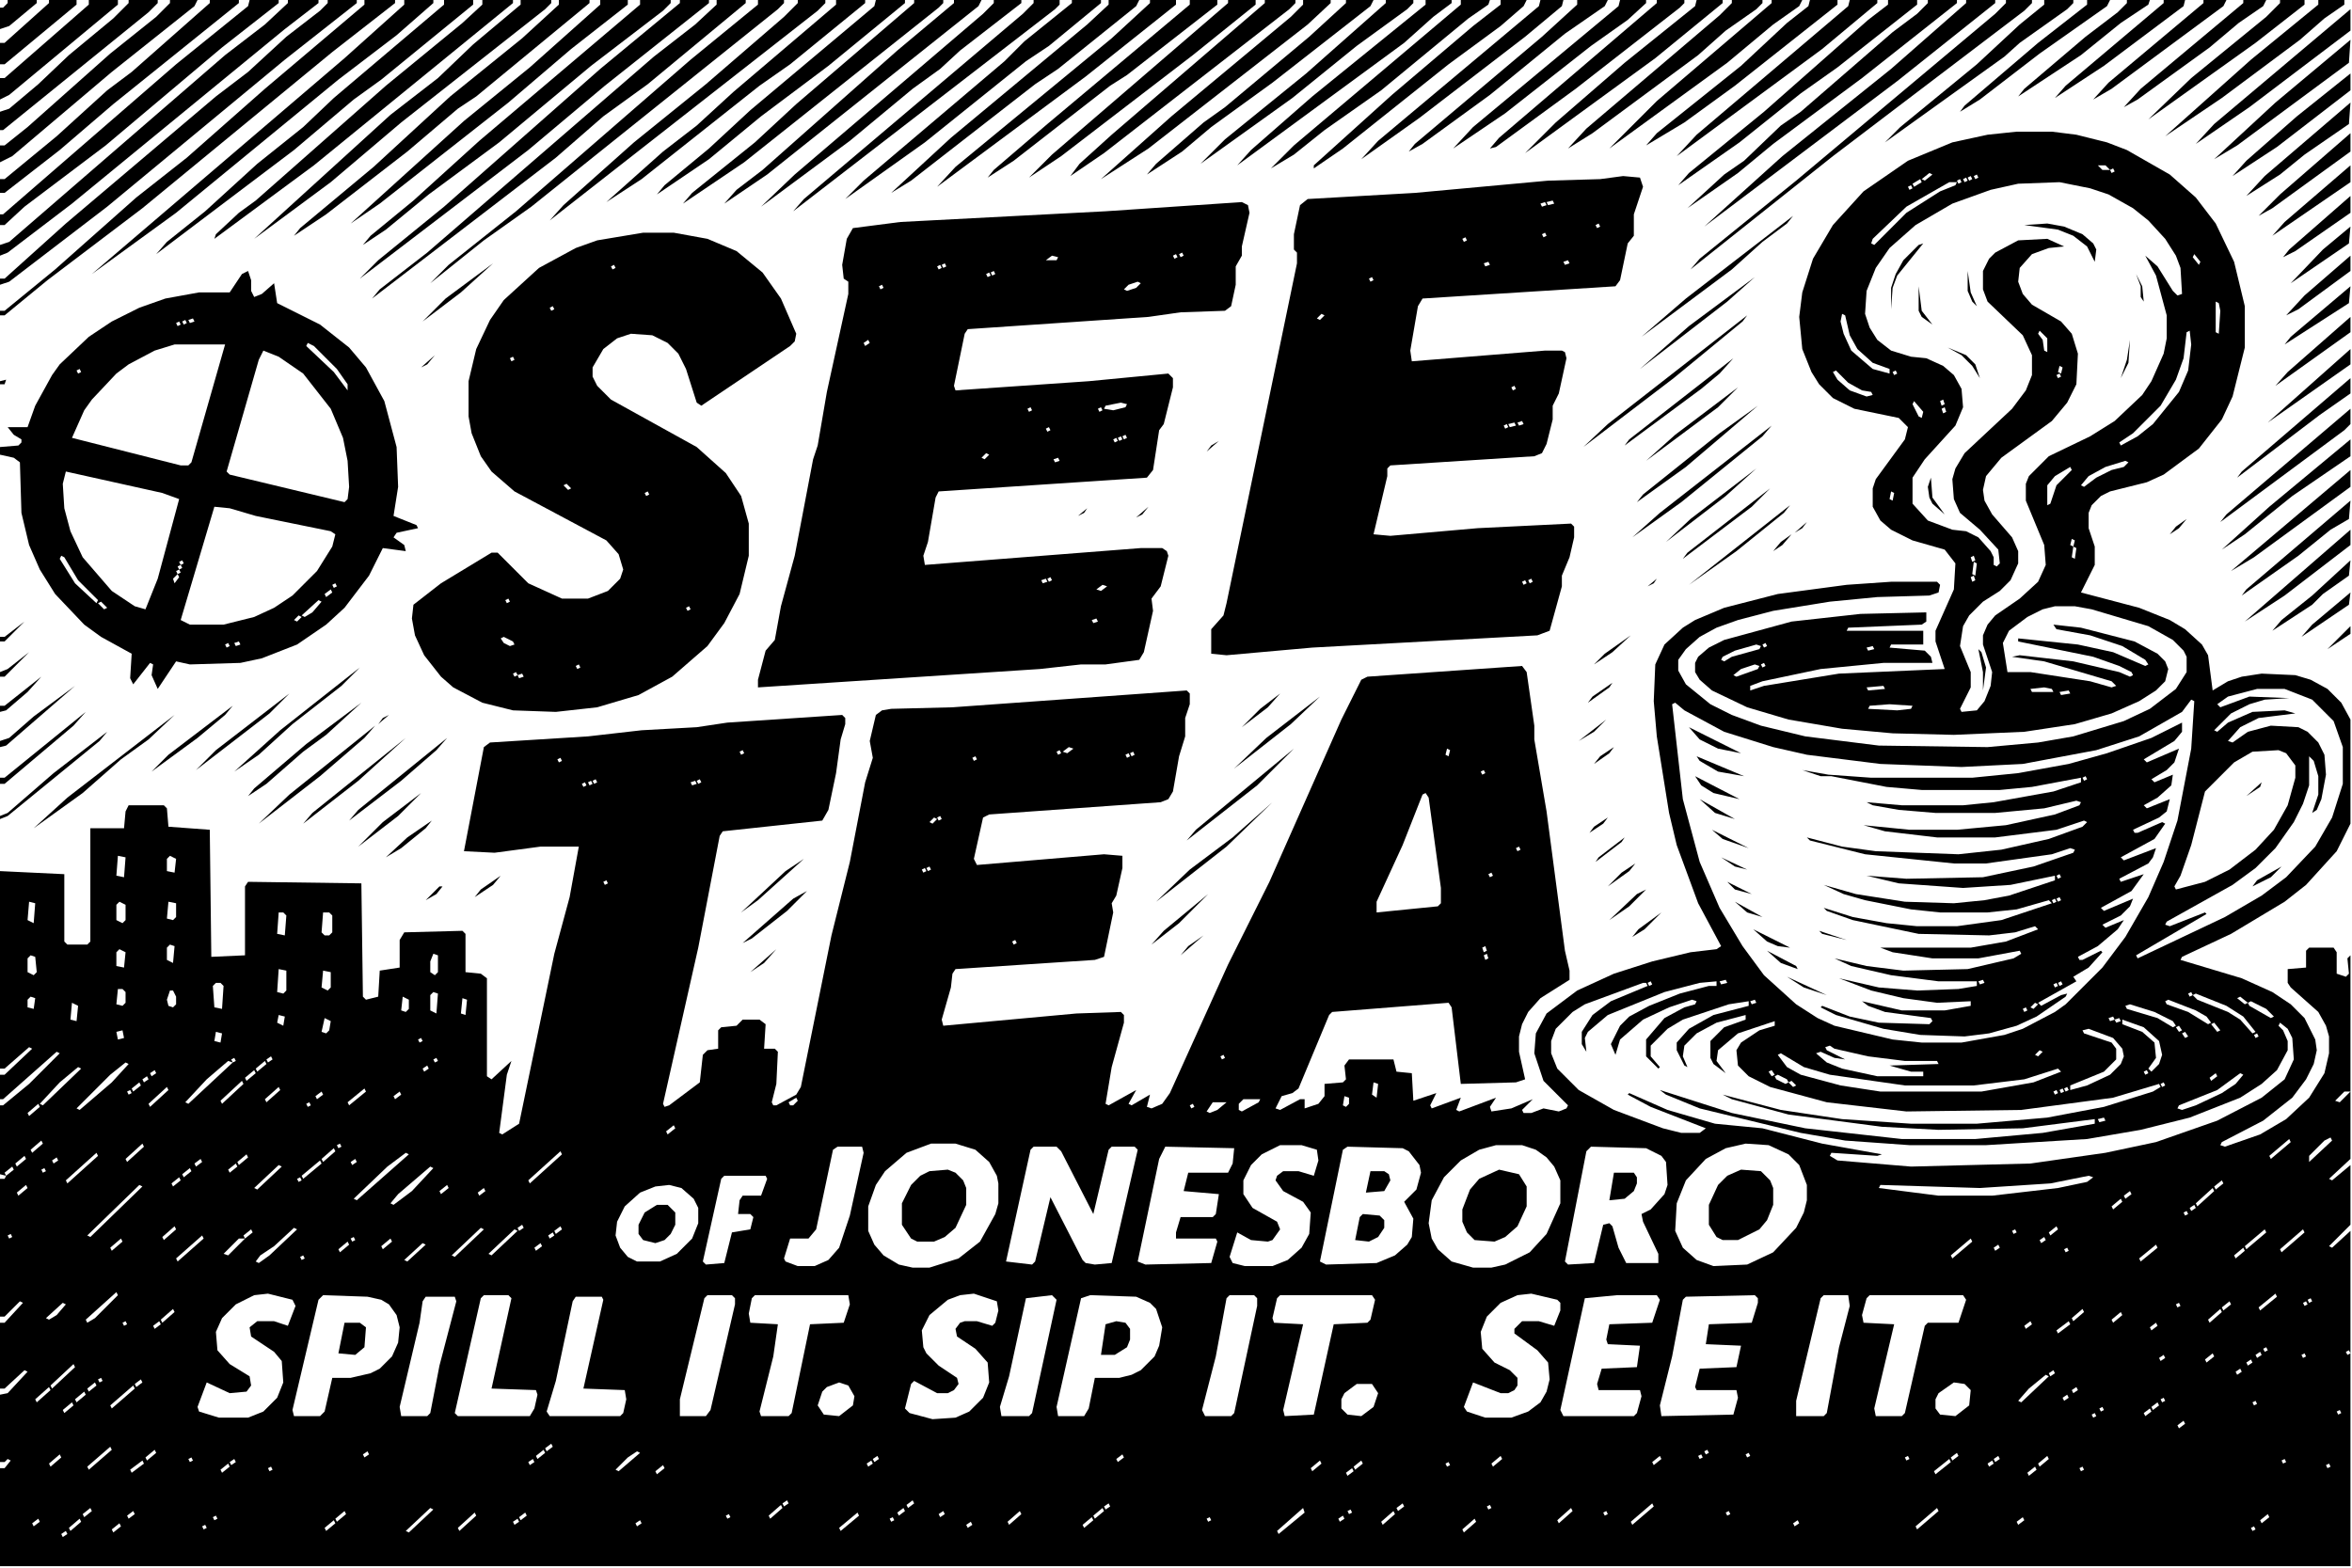 <?xml version="1.0" encoding="utf-8" ?>
<svg baseProfile="full" height="1024" version="1.1" viewBox="0 0 1536 1024" width="1536" xmlns="http://www.w3.org/2000/svg" xmlns:ev="http://www.w3.org/2001/xml-events" xmlns:xlink="http://www.w3.org/1999/xlink"><defs /><rect fill="white" height="1024" width="1536" x="0" y="0" /><path d="M507,620 L490,635 L499,629 Z M786,611 L776,618 L771,624 Z M1085,596 L1070,607 L1066,612 L1074,607 Z M789,584 L760,608 L752,617 L770,603 Z M527,582 L518,587 L485,616 L491,613 L514,595 Z M1075,581 L1069,584 L1051,601 L1064,592 Z M289,579 L287,579 L278,588 L285,584 Z M327,572 L314,581 L310,586 L322,578 Z M1068,564 L1059,570 L1050,579 L1064,569 Z M525,561 L513,569 L484,596 L495,588 Z M1061,547 L1044,560 L1042,563 L1059,550 Z M282,536 L266,547 L252,560 L262,554 L278,541 Z M1050,534 L1041,540 L1038,544 L1047,538 Z M831,524 L805,547 L777,568 L755,589 L801,553 Z M275,518 L250,537 L234,553 L260,533 Z M845,489 L781,542 L775,549 L821,513 Z M1054,488 L1045,494 L1041,499 L1051,492 Z M292,482 L234,529 L228,536 L262,510 L285,490 Z M265,482 L204,531 L198,538 L234,510 Z M70,478 L35,505 L5,531 L0,533 L0,535 L5,533 L65,484 Z M245,474 L189,519 L169,538 L209,507 L238,482 Z M1049,470 L1031,484 L1041,478 Z M254,467 L250,469 L247,473 Z M114,467 L44,521 L22,541 L54,518 L79,496 L97,483 Z M56,465 L3,508 L0,508 L0,512 L3,512 L48,474 Z M152,461 L110,493 L99,504 L129,482 L147,467 Z M236,459 L200,486 L166,515 L162,520 L174,512 L198,491 L213,480 Z M862,455 L827,482 L806,502 L843,473 Z M836,453 L823,463 L811,475 L828,462 Z M189,453 L141,490 L128,503 L176,466 Z M49,448 L22,468 L6,482 L0,484 L0,488 L4,487 Z M1053,446 L1040,455 L1037,459 L1051,449 Z M27,442 L3,461 L0,461 L0,465 L4,464 L18,452 Z M235,436 L183,477 L153,504 L169,493 L191,473 L223,448 Z M19,426 L5,437 L0,439 L0,442 L3,442 Z M1065,415 L1048,427 L1041,434 L1053,426 Z M1535,409 L1520,424 L1535,414 Z M16,406 L3,416 L0,416 L0,419 L3,419 Z M1535,387 L1510,408 L1503,416 L1534,395 Z M1082,378 L1076,383 L1080,381 Z M1535,366 L1510,389 L1490,405 L1484,412 L1510,395 L1517,388 L1534,376 Z M1170,349 L1163,354 L1158,360 L1164,356 Z M1535,346 L1466,406 L1492,389 L1535,356 Z M1180,341 L1172,348 L1177,345 Z M1428,339 L1421,344 L1417,349 L1423,345 Z M710,332 L704,337 L708,335 Z M750,331 L742,338 L746,336 Z M1169,330 L1103,382 L1134,360 L1165,335 Z M1535,327 L1467,385 L1464,389 L1501,363 L1522,346 L1534,339 Z M1156,319 L1102,361 L1099,365 L1144,331 Z M1535,307 L1457,373 L1472,364 L1535,318 Z M1147,306 L1104,339 L1088,354 L1127,324 Z M796,288 L791,291 L788,295 Z M1535,287 L1482,331 L1451,359 L1466,349 L1497,324 L1535,298 Z M1157,278 L1084,335 L1066,351 L1098,328 L1151,285 Z M1535,267 L1454,336 L1450,341 L1531,281 L1535,277 Z M1148,265 L1123,283 L1073,323 L1069,328 L1101,305 Z M1135,253 L1094,284 L1075,301 L1122,266 Z M4,248 L0,249 L0,251 L3,251 Z M1535,247 L1464,308 L1461,312 L1515,271 L1535,257 Z M1132,234 L1064,287 L1061,291 L1111,254 L1123,244 Z M284,232 L275,240 L279,238 Z M1535,228 L1481,276 L1535,238 Z M1535,207 L1494,243 L1486,252 L1535,217 Z M1141,206 L1050,277 L1034,292 L1093,247 L1138,210 Z M1535,187 L1496,220 L1492,225 L1534,198 Z M1146,181 L1103,213 L1071,241 L1128,197 Z M162,177 L158,179 L150,191 L130,191 L108,195 L91,201 L73,210 L58,220 L39,238 L34,245 L23,265 L18,279 L5,279 L9,284 L14,287 L14,289 L12,291 L0,292 L0,297 L9,299 L13,302 L14,335 L19,356 L26,372 L36,388 L55,408 L66,416 L86,427 L85,443 L87,447 L98,433 L100,434 L99,441 L103,450 L115,432 L124,434 L157,433 L171,430 L194,421 L213,408 L225,397 L241,376 L250,358 L265,360 L264,356 L257,351 L259,348 L273,345 L272,343 L257,337 L260,318 L259,292 L251,262 L239,240 L228,227 L209,212 L181,198 L179,185 L171,192 L166,194 L164,190 L164,183 Z M147,421 L149,420 L150,422 L148,423 Z M153,420 L156,419 L157,421 L154,422 Z M192,405 L195,402 L197,403 L194,406 Z M64,394 L66,393 L70,397 L68,398 Z M210,393 L204,400 L199,403 L197,402 L208,392 Z M216,385 L217,387 L213,390 L212,388 Z M217,382 L219,381 L220,383 L218,384 Z M116,375 L117,377 L114,381 L113,378 Z M115,373 L117,372 L118,374 L116,375 Z M116,370 L118,369 L119,371 L117,372 Z M117,367 L119,366 L120,368 L118,369 Z M40,363 L42,364 L51,379 L64,392 L63,394 L49,381 L39,365 Z M118,405 L140,331 L150,332 L167,337 L216,347 L219,349 L217,357 L207,373 L191,389 L179,397 L166,403 L146,408 L124,408 Z M43,308 L106,322 L117,326 L103,378 L95,398 L88,396 L73,386 L54,364 L46,347 L42,332 L41,316 Z M50,242 L52,241 L53,243 L51,244 Z M172,229 L182,233 L198,244 L216,267 L224,286 L227,301 L228,318 L227,326 L225,328 L150,310 L148,308 L169,235 Z M201,224 L205,226 L220,241 L227,251 L227,255 L218,243 L200,226 Z M147,225 L125,302 L123,304 L118,304 L47,286 L55,268 L60,261 L76,244 L84,238 L101,229 L114,225 Z M115,211 L117,210 L118,212 L116,213 Z M119,210 L121,209 L122,211 L120,212 Z M123,209 L126,208 L127,210 L124,211 Z M322,172 L291,195 L276,210 L301,191 Z M1535,167 L1505,193 L1493,206 L1501,202 L1535,177 Z M481,164 L462,156 L440,152 L420,152 L390,157 L376,162 L352,175 L329,196 L320,209 L311,228 L306,249 L306,272 L308,283 L314,298 L321,308 L336,321 L396,353 L404,362 L407,372 L405,378 L397,386 L384,391 L367,391 L345,381 L325,361 L321,361 L288,381 L270,395 L269,404 L271,415 L277,428 L288,442 L296,449 L315,459 L335,464 L363,465 L390,462 L417,454 L439,442 L462,422 L473,407 L483,388 L489,363 L489,342 L484,324 L474,309 L455,292 L399,261 L390,252 L387,246 L387,240 L394,228 L403,221 L412,218 L426,219 L436,224 L443,231 L448,241 L455,263 L458,265 L516,226 L519,223 L520,218 L510,195 L498,178 Z M338,441 L341,440 L342,442 L339,443 Z M335,440 L337,439 L338,441 L336,442 Z M376,435 L378,434 L379,436 L377,437 Z M327,417 L329,416 L335,419 L336,421 L333,422 L329,420 Z M448,397 L450,396 L451,398 L449,399 Z M330,392 L332,391 L333,393 L331,394 Z M421,322 L423,321 L424,323 L422,324 Z M368,317 L370,316 L373,319 L371,320 Z M333,234 L335,233 L336,235 L334,236 Z M359,201 L361,200 L362,202 L360,203 Z M399,174 L401,173 L402,175 L400,176 Z M1535,148 L1517,163 L1496,185 L1534,159 Z M1171,141 L1101,195 L1072,220 L1131,176 L1151,158 L1167,146 Z M815,134 L811,132 L722,138 L588,145 L557,149 L553,156 L550,173 L551,182 L554,184 L554,192 L540,256 L534,291 L531,300 L519,363 L510,396 L506,418 L500,425 L495,444 L495,449 L679,437 L706,434 L722,434 L744,431 L747,426 L753,399 L752,391 L758,383 L763,363 L762,360 L759,358 L745,358 L604,369 L603,363 L606,354 L611,325 L613,321 L749,312 L753,307 L757,281 L760,277 L766,253 L766,247 L763,244 L711,249 L624,255 L623,252 L630,218 L632,215 L750,207 L771,204 L800,203 L804,200 L807,186 L807,174 L811,167 L811,161 L816,139 Z M713,405 L716,404 L717,406 L714,407 Z M716,385 L720,382 L723,383 L719,386 Z M680,379 L683,378 L684,380 L681,381 Z M684,378 L686,377 L687,379 L685,380 Z M688,300 L691,299 L692,301 L689,302 Z M641,299 L644,296 L646,297 L643,300 Z M727,287 L729,286 L730,288 L728,289 Z M730,286 L732,285 L733,287 L731,288 Z M733,285 L735,284 L736,286 L734,287 Z M683,280 L685,279 L686,281 L684,282 Z M717,267 L719,266 L720,268 L718,269 Z M671,267 L673,266 L674,268 L672,269 Z M736,264 L735,266 L727,268 L721,267 L722,265 L732,263 Z M567,222 L568,224 L565,226 L564,224 Z M574,187 L576,186 L577,188 L575,189 Z M745,185 L742,188 L736,190 L734,189 L737,186 L743,184 Z M644,179 L646,178 L647,180 L645,181 Z M647,178 L649,177 L650,179 L648,180 Z M612,174 L614,173 L615,175 L613,176 Z M615,173 L617,172 L618,174 L616,175 Z M683,170 L687,167 L691,168 L690,170 Z M766,167 L768,166 L769,168 L767,169 Z M770,166 L772,165 L773,167 L771,168 Z M1535,128 L1495,163 L1491,168 L1499,164 L1535,139 Z M1071,116 L1060,115 L1045,117 L1011,118 L924,126 L854,130 L849,134 L845,153 L845,163 L847,165 L847,172 L801,394 L799,402 L791,411 L791,427 L801,428 L857,423 L1004,415 L1012,412 L1020,383 L1020,376 L1025,364 L1028,351 L1028,344 L1026,342 L965,345 L908,350 L897,349 L906,311 L906,306 L908,304 L1002,298 L1007,296 L1010,290 L1014,274 L1014,265 L1018,257 L1023,234 L1022,230 L1020,229 L1009,229 L922,236 L921,229 L926,200 L929,195 L1055,187 L1058,183 L1063,159 L1067,154 L1067,140 L1073,122 Z M994,380 L996,379 L997,381 L995,382 Z M998,379 L1000,378 L1001,380 L999,381 Z M982,278 L984,277 L985,279 L983,280 Z M985,277 L989,276 L990,278 L986,279 Z M991,276 L994,275 L995,277 L992,278 Z M987,253 L989,252 L990,254 L988,255 Z M860,208 L863,205 L865,206 L862,209 Z M894,182 L896,181 L897,183 L895,184 Z M969,172 L972,171 L973,173 L970,174 Z M1021,171 L1024,170 L1025,172 L1022,173 Z M955,156 L957,155 L958,157 L956,158 Z M1007,153 L1009,152 L1010,154 L1008,155 Z M1042,147 L1044,146 L1045,148 L1043,149 Z M1006,133 L1009,132 L1010,134 L1007,135 Z M1010,132 L1014,131 L1015,133 L1011,134 Z M1535,108 L1492,145 L1484,154 L1535,119 Z M1535,87 L1489,127 L1475,141 L1484,136 L1535,99 Z M1447,146 L1434,129 L1417,114 L1389,98 L1376,93 L1356,88 L1340,86 L1317,86 L1298,88 L1275,93 L1246,105 L1217,125 L1197,147 L1184,169 L1177,191 L1175,207 L1177,228 L1183,243 L1188,251 L1197,260 L1211,267 L1240,273 L1246,279 L1244,287 L1225,313 L1223,319 L1223,331 L1228,340 L1235,346 L1249,353 L1270,359 L1277,368 L1276,385 L1264,412 L1264,419 L1270,437 L1201,440 L1152,448 L1143,451 L1143,448 L1151,445 L1189,437 L1230,433 L1262,433 L1261,429 L1257,425 L1234,423 L1235,421 L1256,421 L1256,412 L1206,412 L1207,410 L1255,408 L1258,406 L1258,400 L1215,401 L1170,406 L1126,418 L1116,423 L1109,429 L1107,433 L1107,439 L1110,444 L1118,451 L1141,462 L1168,470 L1203,476 L1236,479 L1276,480 L1322,478 L1355,473 L1379,466 L1397,458 L1408,451 L1414,445 L1416,437 L1414,432 L1409,427 L1394,419 L1359,410 L1341,408 L1343,411 L1365,415 L1386,422 L1401,431 L1403,434 L1401,435 L1380,426 L1357,421 L1318,417 L1318,419 L1367,429 L1384,435 L1392,439 L1393,441 L1391,442 L1384,439 L1354,432 L1319,428 L1314,429 L1335,432 L1379,445 L1382,448 L1379,449 L1365,445 L1326,439 L1311,439 L1308,420 L1312,412 L1324,403 L1334,398 L1342,396 L1355,396 L1366,398 L1403,409 L1419,418 L1426,425 L1428,429 L1428,439 L1421,450 L1404,463 L1387,471 L1354,481 L1331,485 L1298,488 L1227,487 L1179,481 L1150,474 L1131,467 L1117,460 L1101,447 L1096,438 L1096,431 L1101,424 L1110,416 L1121,410 L1135,405 L1158,399 L1195,393 L1226,390 L1260,389 L1266,387 L1267,382 L1265,380 L1235,380 L1206,382 L1161,388 L1126,397 L1107,405 L1099,410 L1087,421 L1081,434 L1080,458 L1082,481 L1090,531 L1095,552 L1109,590 L1124,618 L1121,620 L1104,622 L1079,628 L1054,636 L1030,647 L1010,662 L1003,675 L1002,688 L1008,706 L1024,722 L1023,724 L1018,726 L1008,724 L1000,727 L995,727 L994,725 L1001,718 L987,724 L974,726 L973,723 L977,717 L953,726 L951,725 L954,717 L935,724 L934,722 L938,714 L923,719 L922,701 L912,700 L910,692 L881,692 L878,696 L879,705 L877,707 L865,708 L865,716 L861,721 L852,724 L852,718 L849,718 L836,725 L833,724 L837,716 L844,714 L848,711 L868,663 L870,661 L946,655 L948,658 L954,708 L990,707 L996,705 L992,687 L992,677 L994,669 L998,661 L1006,652 L1025,640 L1025,634 L1022,621 L1010,530 L1002,483 L1002,474 L997,439 L994,435 L893,442 L889,444 L876,470 L829,576 L802,630 L764,714 L759,721 L752,724 L749,723 L751,715 L739,722 L737,721 L742,712 L724,722 L722,721 L726,697 L734,668 L734,663 L732,661 L703,662 L616,670 L615,666 L621,645 L622,636 L624,633 L715,627 L721,625 L727,596 L726,590 L729,585 L733,567 L733,559 L721,558 L638,565 L636,561 L642,534 L646,532 L758,524 L763,522 L766,517 L770,494 L774,481 L774,469 L777,460 L777,453 L775,451 L622,462 L582,463 L576,464 L572,467 L568,484 L570,495 L565,511 L555,563 L543,611 L523,710 L520,715 L507,722 L505,722 L504,720 L507,708 L508,687 L506,685 L499,685 L500,669 L496,666 L485,666 L481,670 L471,671 L469,673 L469,685 L462,686 L459,689 L457,707 L437,722 L434,723 L433,721 L456,619 L470,546 L472,543 L537,536 L541,529 L546,505 L549,483 L552,473 L552,469 L550,467 L475,472 L455,475 L419,477 L384,481 L320,485 L316,488 L303,556 L323,557 L353,553 L378,553 L372,586 L362,623 L339,734 L328,741 L326,740 L331,702 L334,693 L321,705 L318,703 L318,639 L314,636 L304,635 L304,610 L302,608 L264,609 L261,614 L261,632 L248,634 L247,651 L239,653 L237,651 L236,577 L162,576 L160,579 L160,624 L138,625 L137,542 L110,540 L109,528 L107,526 L84,526 L82,530 L81,541 L59,541 L59,615 L57,617 L44,617 L42,615 L42,571 L0,569 L0,698 L3,698 L19,684 L21,685 L3,702 L0,702 L0,718 L2,718 L37,687 L39,688 L19,708 L2,722 L0,722 L0,767 L4,768 L3,770 L0,770 L0,860 L3,860 L13,850 L15,851 L3,864 L0,864 L0,907 L3,907 L16,895 L18,896 L5,910 L0,911 L0,955 L3,955 L5,953 L7,954 L3,959 L0,959 L0,1023 L1535,1023 L1535,804 L1523,815 L1521,814 L1535,800 L1535,761 L1523,771 L1521,770 L1535,757 L1535,624 L1533,626 L1534,636 L1532,638 L1526,636 L1526,622 L1524,619 L1508,619 L1506,621 L1506,632 L1494,633 L1494,642 L1496,645 L1514,661 L1519,670 L1521,677 L1521,688 L1518,701 L1508,717 L1493,731 L1476,741 L1453,749 L1450,748 L1451,746 L1478,732 L1497,717 L1506,705 L1511,695 L1513,686 L1512,679 L1505,665 L1496,656 L1484,648 L1464,639 L1424,627 L1425,625 L1457,610 L1492,589 L1506,578 L1526,556 L1535,538 L1535,470 L1529,459 L1520,450 L1509,444 L1499,441 L1477,440 L1464,442 L1455,445 L1445,451 L1442,428 L1438,421 L1427,411 L1417,405 L1397,397 L1359,387 L1368,369 L1368,357 L1364,345 L1364,335 L1366,330 L1372,324 L1378,321 L1402,315 L1413,310 L1436,293 L1451,274 L1458,259 L1466,227 L1466,200 L1459,171 Z M43,1000 L44,1002 L41,1004 L40,1002 Z M1470,998 L1472,997 L1473,999 L1471,1000 Z M132,997 L134,996 L135,998 L133,999 Z M78,995 L79,997 L74,1001 L73,999 Z M634,994 L635,996 L632,998 L631,996 Z M1174,993 L1175,995 L1172,997 L1171,995 Z M418,993 L419,995 L416,997 L415,995 Z M218,993 L219,995 L213,1000 L212,998 Z M963,992 L964,994 L956,1001 L955,999 Z M338,992 L339,994 L336,996 L335,994 Z M52,992 L53,994 L46,1000 L45,998 Z M25,992 L26,994 L22,997 L21,995 Z M1321,991 L1322,993 L1318,996 L1317,994 Z M788,992 L790,991 L791,993 L789,994 Z M713,991 L714,993 L708,998 L707,996 Z M581,992 L583,991 L584,993 L582,994 Z M877,990 L878,992 L875,994 L874,992 Z M139,991 L141,990 L142,992 L140,993 Z M1481,989 L1482,991 L1477,995 L1476,993 Z M474,990 L476,989 L477,991 L475,992 Z M560,988 L561,990 L549,1000 L548,998 Z M343,988 L344,990 L340,993 L339,991 Z M310,988 L311,990 L300,1000 L299,998 Z M1127,988 L1129,987 L1130,989 L1128,990 Z M1047,988 L1049,987 L1050,989 L1048,990 Z M910,987 L911,989 L903,996 L902,994 Z M666,987 L667,989 L659,996 L658,994 Z M616,987 L617,989 L614,991 L613,989 Z M225,987 L226,989 L220,994 L219,992 Z M87,987 L88,989 L84,992 L83,990 Z M880,987 L882,986 L883,988 L881,989 Z M1265,985 L1266,987 L1252,999 L1251,997 Z M1026,985 L1027,987 L1018,995 L1017,993 Z M851,985 L852,988 L835,1002 L834,1000 Z M720,985 L721,987 L715,992 L714,990 Z M590,985 L591,987 L587,990 L586,988 Z M283,986 L267,1001 L265,1000 L281,985 Z M59,985 L60,987 L55,991 L54,989 Z M971,984 L973,983 L974,985 L972,986 Z M510,983 L511,985 L503,992 L502,990 Z M1079,982 L1080,984 L1066,996 L1065,994 Z M916,982 L917,984 L913,987 L912,985 Z M724,982 L725,984 L722,986 L721,984 Z M596,980 L597,982 L593,985 L592,983 Z M514,980 L515,982 L512,984 L511,982 Z M883,959 L884,961 L880,964 L879,962 Z M1358,959 L1360,958 L1361,960 L1359,961 Z M1329,958 L1330,960 L1325,964 L1324,962 Z M175,959 L177,958 L178,960 L176,961 Z M433,957 L434,959 L429,963 L428,961 Z M1519,957 L1521,956 L1522,958 L1520,959 Z M149,956 L150,958 L145,962 L144,960 Z M944,956 L946,955 L947,957 L945,958 Z M1301,954 L1302,956 L1299,958 L1298,956 Z M889,954 L890,956 L885,960 L884,958 Z M862,954 L863,956 L857,961 L856,959 Z M569,954 L570,956 L567,958 L566,956 Z M93,954 L94,956 L86,962 L85,960 Z M1490,954 L1492,953 L1493,955 L1491,956 Z M1273,953 L1274,955 L1264,963 L1263,961 Z M348,953 L349,955 L346,957 L345,955 Z M153,953 L154,955 L151,957 L150,955 Z M123,953 L125,952 L126,954 L124,955 Z M1337,951 L1338,953 L1332,958 L1331,956 Z M1305,951 L1306,953 L1303,955 L1302,953 Z M1244,952 L1246,951 L1247,953 L1245,954 Z M1084,951 L1085,953 L1080,957 L1079,955 Z M980,951 L981,953 L975,958 L974,956 Z M573,951 L574,953 L571,955 L570,953 Z M1109,951 L1111,950 L1112,952 L1110,953 Z M733,950 L734,952 L730,955 L729,953 Z M39,950 L40,952 L33,958 L32,956 Z M1278,949 L1279,951 L1275,954 L1274,952 Z M1140,950 L1142,949 L1143,951 L1141,952 Z M418,949 L404,961 L402,960 L410,952 L416,948 Z M240,948 L241,950 L238,952 L237,950 Z M1113,948 L1115,947 L1116,949 L1114,950 Z M355,947 L356,949 L351,953 L350,951 Z M101,947 L102,949 L96,954 L95,952 Z M72,945 L73,947 L58,960 L57,958 Z M360,943 L361,945 L357,948 L356,946 Z M1426,928 L1427,930 L1423,933 L1422,931 Z M1366,924 L1368,923 L1369,925 L1367,926 Z M1526,922 L1528,921 L1529,923 L1527,924 Z M1404,920 L1405,922 L1401,925 L1400,923 Z M1371,920 L1373,919 L1374,921 L1372,922 Z M1409,916 L1410,918 L1406,921 L1405,919 Z M47,916 L48,918 L42,923 L41,921 Z M1471,916 L1473,915 L1474,917 L1472,918 Z M1411,914 L1413,913 L1414,915 L1412,916 Z M1350,911 L1351,913 L1348,915 L1347,913 Z M55,909 L56,911 L50,916 L49,914 Z M1356,906 L1357,908 L1354,910 L1353,908 Z M32,906 L33,908 L24,916 L23,914 Z M87,905 L88,907 L73,920 L72,918 Z M1283,904 L1287,908 L1286,918 L1277,925 L1267,924 L1264,920 L1264,914 L1266,910 L1276,903 Z M896,904 L900,910 L897,919 L889,925 L880,924 L876,920 L876,914 L878,910 L886,904 Z M554,905 L558,912 L557,918 L548,925 L538,924 L534,918 L537,909 L540,906 L548,903 Z M62,903 L63,905 L58,909 L57,907 Z M92,901 L93,903 L89,906 L88,904 Z M64,901 L66,900 L67,902 L65,903 Z M1338,899 L1320,916 L1318,915 L1325,907 L1336,898 Z M1341,895 L1342,897 L1339,899 L1338,897 Z M1463,894 L1464,896 L1461,898 L1460,896 Z M48,891 L49,893 L34,907 L33,905 Z M1470,888 L1471,890 L1468,892 L1467,890 Z M1413,885 L1414,887 L1411,889 L1410,887 Z M1503,885 L1505,884 L1506,886 L1504,887 Z M1445,884 L1446,886 L1441,890 L1440,888 Z M1476,883 L1477,885 L1474,887 L1473,885 Z M1532,883 L1534,882 L1535,884 L1533,885 Z M1478,881 L1480,880 L1481,882 L1479,883 Z M1408,864 L1409,866 L1405,869 L1404,867 Z M1351,863 L1352,865 L1344,871 L1343,869 Z M1326,863 L1327,865 L1323,868 L1322,866 Z M104,863 L105,865 L101,868 L100,866 Z M80,864 L82,863 L83,865 L81,866 Z M1385,857 L1386,859 L1380,864 L1379,862 Z M1450,855 L1451,857 L1443,864 L1442,862 Z M1360,855 L1361,857 L1354,863 L1353,861 Z M113,855 L114,857 L106,864 L105,862 Z M1421,852 L1423,851 L1424,853 L1422,854 Z M43,852 L37,859 L32,862 L30,861 L41,851 Z M1504,851 L1506,850 L1507,852 L1505,853 Z M1456,850 L1457,852 L1452,856 L1451,854 Z M1507,849 L1509,848 L1510,850 L1508,851 Z M297,847 L298,850 L287,892 L281,923 L279,925 L262,925 L261,919 L274,864 L276,850 L278,847 Z M1282,846 L1284,849 L1279,864 L1259,864 L1257,866 L1244,923 L1242,925 L1225,925 L1224,920 L1237,865 L1217,864 L1216,859 L1219,848 L1221,846 Z M1207,846 L1208,853 L1201,880 L1193,923 L1191,925 L1173,925 L1173,915 L1189,848 L1191,846 Z M1146,846 L1148,848 L1148,851 L1144,864 L1116,865 L1114,878 L1137,879 L1134,893 L1110,894 L1107,906 L1108,908 L1134,908 L1135,913 L1132,924 L1085,925 L1084,918 L1092,886 L1099,849 L1101,847 Z M1082,846 L1084,849 L1079,864 L1051,865 L1049,875 L1050,878 L1071,879 L1069,893 L1046,894 L1043,904 L1044,908 L1071,908 L1072,912 L1069,923 L1067,925 L1021,925 L1019,921 L1035,848 L1056,846 Z M896,846 L898,849 L895,862 L893,864 L871,865 L858,924 L839,925 L838,921 L851,865 L832,864 L831,861 L834,848 L836,846 Z M819,846 L821,848 L821,853 L806,923 L804,925 L787,925 L785,921 L794,886 L801,848 L803,846 Z M751,851 L755,855 L759,867 L757,879 L754,886 L745,895 L739,898 L731,900 L715,900 L711,920 L708,925 L691,925 L690,919 L706,848 L712,846 L742,847 Z M735,864 L729,863 L722,865 L719,885 L728,885 L736,880 L738,875 L738,868 Z M687,846 L690,849 L674,923 L672,925 L654,925 L653,919 L659,899 L670,848 Z M554,846 L555,852 L551,864 L529,865 L517,923 L515,925 L497,925 L496,922 L505,886 L508,865 L490,864 L489,858 L491,848 L493,846 Z M478,846 L480,848 L480,852 L464,921 L461,925 L444,925 L444,914 L460,848 L462,846 Z M393,847 L394,849 L381,907 L408,908 L409,914 L407,923 L405,925 L359,925 L357,922 L363,902 L374,850 L376,847 Z M316,846 L332,846 L334,848 L321,907 L350,908 L351,911 L349,920 L346,925 L299,925 L297,923 L314,848 Z M254,852 L259,859 L261,867 L260,877 L256,886 L248,894 L242,897 L229,900 L217,900 L212,922 L209,925 L192,925 L191,921 L208,849 L211,846 L240,847 L249,849 Z M225,864 L221,884 L232,885 L238,880 L239,867 L235,864 Z M1486,845 L1487,847 L1476,856 L1475,854 Z M1017,849 L1019,851 L1019,856 L1015,866 L1005,863 L994,863 L989,868 L989,871 L1004,882 L1011,890 L1012,901 L1010,909 L1006,916 L998,922 L987,926 L970,926 L958,922 L956,919 L962,903 L980,910 L985,910 L989,908 L991,905 L991,900 L986,895 L976,890 L968,881 L967,870 L971,860 L980,851 L991,846 L1000,845 Z M651,850 L652,856 L650,864 L648,866 L638,863 L630,863 L627,864 L624,868 L625,873 L637,881 L645,890 L646,903 L642,913 L633,922 L624,926 L609,927 L594,923 L591,920 L595,904 L597,902 L612,910 L619,910 L623,908 L626,904 L625,900 L613,892 L605,884 L603,880 L602,869 L607,859 L619,849 L627,846 L636,845 Z M191,849 L193,853 L188,866 L179,863 L168,863 L163,867 L164,873 L179,883 L184,889 L185,903 L181,913 L172,922 L162,926 L143,926 L130,922 L129,919 L135,903 L150,910 L161,909 L164,905 L163,899 L150,891 L142,882 L141,870 L145,861 L154,852 L166,846 L175,845 Z M76,844 L77,846 L62,861 L57,864 L56,862 Z M196,821 L198,820 L199,822 L197,823 Z M1465,815 L1466,817 L1460,822 L1459,820 Z M1348,816 L1350,815 L1351,817 L1349,818 Z M1408,813 L1409,815 L1398,824 L1397,822 Z M1305,813 L1306,815 L1303,817 L1302,815 Z M353,812 L354,814 L350,817 L349,815 Z M278,813 L266,824 L264,823 L276,812 Z M227,811 L228,813 L222,818 L221,816 Z M1287,809 L1288,811 L1275,822 L1274,820 Z M255,809 L256,811 L250,816 L249,814 Z M79,809 L80,811 L73,817 L72,815 Z M1335,808 L1336,810 L1333,812 L1332,810 Z M229,809 L231,808 L232,810 L230,811 Z M160,809 L149,820 L146,819 L156,809 Z M132,807 L133,809 L116,824 L115,822 Z M5,807 L7,806 L8,808 L6,809 Z M361,805 L362,807 L359,809 L358,807 Z M1504,803 L1505,805 L1490,818 L1489,816 Z M1479,803 L1480,805 L1467,816 L1466,814 Z M1314,804 L1316,803 L1317,805 L1315,806 Z M338,804 L321,820 L319,819 L336,803 Z M164,803 L165,805 L160,809 L159,807 Z M316,803 L297,821 L295,820 L314,802 Z M194,803 L176,820 L169,825 L167,824 L170,820 L179,814 L192,802 Z M1343,801 L1344,803 L1339,807 L1338,805 Z M366,801 L367,803 L363,806 L362,804 Z M114,801 L115,803 L107,810 L106,808 Z M341,800 L342,802 L339,804 L338,802 Z M1426,792 L1428,791 L1429,793 L1427,794 Z M1433,787 L1434,789 L1431,791 L1430,789 Z M1385,783 L1386,785 L1380,790 L1379,788 Z M1391,778 L1392,780 L1388,783 L1387,781 Z M1445,776 L1446,778 L1435,788 L1434,786 Z M316,776 L317,778 L313,781 L312,779 Z M445,776 L453,783 L456,789 L456,799 L452,809 L442,819 L431,824 L416,824 L410,821 L405,815 L402,807 L403,798 L408,788 L418,779 L428,775 L437,774 Z M436,787 L429,787 L421,792 L417,800 L417,806 L420,810 L428,812 L434,810 L438,806 L441,800 L441,792 Z M292,774 L293,776 L288,780 L287,778 Z M93,775 L59,808 L57,807 L91,774 Z M17,774 L18,776 L12,781 L11,779 Z M1451,771 L1452,773 L1447,777 L1446,775 Z M194,770 L196,769 L197,771 L195,772 Z M117,769 L118,771 L113,775 L112,773 Z M1367,769 L1363,772 L1344,776 L1301,781 L1266,781 L1227,776 L1228,774 L1293,776 L1339,773 L1364,768 Z M500,768 L501,770 L497,781 L485,781 L483,784 L482,793 L490,793 L492,795 L490,803 L478,805 L473,825 L461,826 L459,824 L471,770 L473,768 Z M124,763 L125,765 L120,769 L119,767 Z M27,764 L29,763 L30,765 L28,766 Z M283,763 L269,778 L257,787 L255,786 L260,780 L281,762 Z M8,762 L9,764 L4,768 L3,766 Z M184,762 L168,777 L166,776 L182,761 Z M154,760 L155,762 L150,766 L149,764 Z M209,758 L210,760 L198,770 L197,768 Z M232,757 L233,759 L230,761 L229,759 Z M131,757 L132,759 L128,762 L127,760 Z M37,756 L38,758 L35,760 L34,758 Z M16,755 L17,757 L11,762 L10,760 Z M161,754 L162,756 L156,761 L155,759 Z M267,754 L233,784 L231,783 L253,762 L265,753 Z M63,753 L64,755 L44,773 L43,771 Z M366,752 L367,754 L346,773 L345,771 Z M218,750 L219,752 L211,759 L210,757 Z M1039,749 L1075,750 L1085,755 L1088,759 L1089,774 L1087,780 L1078,790 L1072,793 L1073,798 L1083,819 L1083,825 L1062,825 L1057,815 L1053,801 L1051,799 L1047,800 L1041,825 L1024,826 L1022,824 L1036,752 Z M1067,766 L1054,766 L1051,784 L1061,783 L1067,778 L1069,773 L1069,769 Z M880,749 L916,750 L920,752 L927,761 L928,766 L925,777 L917,785 L923,796 L922,808 L919,813 L911,820 L899,825 L866,826 L862,824 L877,751 Z M904,797 L901,794 L890,793 L888,795 L885,810 L894,811 L900,808 L904,802 Z M895,765 L892,779 L904,778 L908,771 L907,767 L904,765 Z M761,749 L806,750 L805,760 L802,766 L776,766 L773,778 L796,780 L794,793 L792,795 L771,795 L768,805 L768,809 L794,809 L795,811 L791,825 L748,826 L743,824 L757,757 Z M675,749 L690,749 L693,752 L714,793 L724,751 L726,749 L741,749 L743,751 L726,825 L715,826 L709,825 L707,823 L686,782 L676,824 L674,826 L657,824 L673,751 Z M563,749 L564,753 L555,794 L548,815 L541,823 L532,827 L521,827 L513,824 L512,822 L516,809 L528,809 L533,803 L544,751 L547,749 Z M1010,756 L1015,762 L1019,771 L1019,786 L1010,806 L999,818 L983,826 L974,828 L962,828 L948,824 L939,816 L935,809 L933,799 L935,784 L943,769 L954,758 L966,751 L977,748 L994,748 L1003,751 Z M992,767 L979,764 L966,770 L960,777 L955,790 L955,798 L958,805 L963,810 L976,811 L983,808 L991,801 L997,788 L997,775 Z M860,751 L861,758 L858,768 L848,765 L838,765 L834,768 L833,771 L838,778 L851,785 L856,792 L855,806 L850,815 L841,823 L831,827 L813,827 L805,825 L803,821 L808,805 L817,810 L828,811 L831,810 L836,803 L834,798 L818,789 L812,780 L812,771 L817,761 L824,754 L836,748 L850,748 Z M1168,754 L1175,761 L1180,774 L1180,784 L1178,792 L1173,802 L1158,818 L1141,826 L1119,827 L1108,823 L1099,815 L1094,804 L1095,786 L1101,771 L1114,757 L1127,750 L1140,747 L1155,748 Z M1150,765 L1137,764 L1128,768 L1122,774 L1116,787 L1116,800 L1121,808 L1125,810 L1135,810 L1149,803 L1154,797 L1158,787 L1158,776 L1156,771 Z M637,751 L646,759 L651,768 L652,773 L652,786 L650,793 L640,811 L626,822 L607,828 L596,828 L587,826 L577,820 L571,813 L567,804 L567,788 L572,774 L578,765 L592,753 L608,747 L624,747 Z M624,766 L619,764 L607,765 L601,768 L595,774 L589,786 L589,800 L595,809 L599,811 L610,811 L617,808 L624,802 L631,787 L631,776 L629,771 Z M220,748 L222,747 L223,749 L221,750 Z M93,747 L94,749 L83,759 L82,757 Z M27,745 L28,747 L21,753 L20,751 Z M1495,744 L1496,746 L1483,757 L1482,755 Z M1522,743 L1523,745 L1508,759 L1508,755 L1518,745 Z M440,735 L441,737 L436,741 L435,739 Z M1370,731 L1374,730 L1375,732 L1371,733 Z M777,722 L779,721 L780,723 L778,724 Z M25,721 L26,723 L19,729 L18,727 Z M200,721 L202,720 L203,722 L201,723 Z M801,720 L795,725 L790,727 L788,726 L792,720 Z M823,718 L822,720 L811,726 L809,725 L809,721 L812,718 Z M520,717 L521,719 L518,722 L516,722 L515,720 Z M878,716 L881,717 L881,721 L879,723 L877,722 Z M261,713 L262,715 L258,718 L257,716 Z M210,713 L211,715 L207,718 L206,716 Z M1535,713 L1528,720 L1525,719 L1531,713 Z M1341,713 L1343,712 L1344,714 L1342,715 Z M83,713 L85,712 L86,714 L84,715 Z M1345,712 L1347,711 L1348,713 L1346,714 Z M238,711 L239,713 L228,722 L227,720 Z M1348,711 L1350,710 L1351,712 L1349,713 Z M182,710 L183,712 L174,720 L173,718 Z M109,710 L110,712 L98,723 L97,721 Z M1411,708 L1413,707 L1414,709 L1412,710 Z M897,707 L900,708 L899,717 L896,715 Z M91,707 L92,709 L87,713 L86,711 Z M1168,707 L1170,706 L1173,709 L1171,710 Z M158,706 L159,708 L145,721 L144,719 Z M96,703 L97,705 L94,707 L93,705 Z M1159,703 L1161,702 L1167,705 L1168,707 L1166,708 L1160,705 Z M1465,702 L1460,708 L1451,714 L1434,722 L1425,725 L1422,724 L1423,722 L1448,712 L1463,701 Z M1447,701 L1448,703 L1444,706 L1443,704 Z M1400,700 L1402,699 L1403,701 L1401,702 Z M1155,700 L1157,699 L1159,702 L1157,703 Z M166,699 L167,701 L161,706 L160,704 Z M101,699 L102,701 L99,703 L98,701 Z M53,698 L28,722 L26,721 L39,707 L51,697 Z M279,696 L280,698 L277,700 L276,698 Z M84,695 L73,707 L52,725 L50,724 L72,702 L82,694 Z M173,693 L174,695 L168,700 L167,698 Z M152,694 L123,721 L121,720 L135,705 L149,693 Z M283,692 L285,691 L286,693 L284,694 Z M151,692 L153,691 L154,693 L152,694 Z M177,690 L178,692 L175,694 L174,692 Z M797,690 L799,689 L800,691 L798,692 Z M1161,689 L1163,688 L1178,697 L1195,702 L1244,709 L1289,709 L1322,705 L1344,698 L1346,700 L1328,707 L1294,713 L1228,713 L1202,709 L1176,702 L1167,697 Z M1329,689 L1332,686 L1334,687 L1331,690 Z M1186,688 L1189,687 L1198,691 L1205,692 L1193,686 L1192,684 L1195,683 L1198,685 L1220,690 L1244,693 L1265,693 L1266,695 L1234,696 L1248,700 L1256,700 L1256,703 L1226,703 L1203,698 L1193,694 Z M273,679 L275,678 L276,680 L274,681 Z M1472,676 L1474,675 L1475,677 L1473,678 Z M1425,675 L1427,674 L1429,677 L1427,678 Z M141,674 L145,675 L144,681 L140,680 Z M76,674 L80,673 L81,678 L77,679 Z M1380,678 L1386,685 L1387,690 L1385,695 L1378,702 L1363,709 L1352,712 L1352,709 L1374,700 L1382,692 L1382,685 L1379,681 L1361,675 L1360,673 L1364,672 Z M1421,671 L1423,670 L1425,673 L1423,674 Z M1444,669 L1446,668 L1450,673 L1448,674 Z M1386,666 L1400,671 L1410,680 L1412,689 L1410,695 L1405,700 L1403,698 L1408,691 L1407,681 L1399,674 L1386,669 Z M1381,666 L1384,665 L1385,667 L1382,668 Z M212,665 L216,667 L215,673 L213,675 L210,674 Z M1377,665 L1380,664 L1381,666 L1378,667 Z M182,663 L186,664 L185,670 L181,668 Z M1388,657 L1391,656 L1407,661 L1419,667 L1421,670 L1419,671 L1409,665 L1389,659 Z M47,655 L51,657 L50,667 L46,666 Z M1468,655 L1470,654 L1480,659 L1485,664 L1483,665 L1469,657 Z M1414,654 L1416,653 L1434,660 L1441,664 L1444,668 L1442,669 L1429,661 L1415,656 Z M1143,654 L1146,653 L1147,655 L1144,656 Z M302,652 L305,653 L304,663 L301,662 Z M1461,652 L1463,651 L1468,655 L1466,656 Z M263,651 L267,653 L267,659 L265,661 L262,660 Z M20,651 L23,652 L22,659 L18,658 L18,653 Z M1432,650 L1434,649 L1454,657 L1465,664 L1473,674 L1471,675 L1463,666 L1455,661 L1435,653 Z M1429,649 L1431,648 L1432,650 L1430,651 Z M283,648 L286,649 L285,662 L281,660 L281,650 Z M111,647 L113,647 L115,651 L115,656 L113,658 L110,657 L109,653 Z M77,646 L80,646 L82,648 L82,655 L80,657 L76,656 Z M141,642 L144,642 L146,644 L145,659 L140,658 L139,644 Z M1013,680 L1016,672 L1027,661 L1035,656 L1073,642 L1075,642 L1076,644 L1052,654 L1040,663 L1033,674 L1033,682 L1036,687 L1035,678 L1037,674 L1050,663 L1087,648 L1110,642 L1121,641 L1121,644 L1116,644 L1097,649 L1077,657 L1064,664 L1058,670 L1052,682 L1055,689 L1058,679 L1073,666 L1090,658 L1105,653 L1108,654 L1107,656 L1100,658 L1087,665 L1075,679 L1075,690 L1083,698 L1084,697 L1078,690 L1078,683 L1089,672 L1099,666 L1129,656 L1142,654 L1142,657 L1119,663 L1103,672 L1095,681 L1095,686 L1100,696 L1102,697 L1099,690 L1100,683 L1108,675 L1121,668 L1140,663 L1140,666 L1126,671 L1117,680 L1117,691 L1119,695 L1127,701 L1121,693 L1122,686 L1135,675 L1159,667 L1159,670 L1149,673 L1137,681 L1134,686 L1135,696 L1142,703 L1156,710 L1193,720 L1245,726 L1320,725 L1380,717 L1410,708 L1411,710 L1406,713 L1374,723 L1337,730 L1291,734 L1248,734 L1203,731 L1163,725 L1125,715 L1131,718 L1168,728 L1229,736 L1266,738 L1321,737 L1368,731 L1368,734 L1334,740 L1290,744 L1242,744 L1179,737 L1131,727 L1084,712 L1088,715 L1110,724 L1176,740 L1205,745 L1247,748 L1297,748 L1363,744 L1398,738 L1430,730 L1463,717 L1477,708 L1487,699 L1494,686 L1494,680 L1491,673 L1488,670 L1489,668 L1494,672 L1497,678 L1498,692 L1492,705 L1477,717 L1448,732 L1408,746 L1375,753 L1326,760 L1248,762 L1200,758 L1195,755 L1196,753 L1226,755 L1229,754 L1190,747 L1151,737 L1120,734 L1089,725 L1064,714 L1063,715 L1078,723 L1114,737 L1110,740 L1098,740 L1086,737 L1054,725 L1031,712 L1017,698 L1013,688 Z M1076,642 L1078,641 L1079,643 L1077,644 Z M1123,641 L1127,640 L1128,642 L1124,643 Z M211,634 L216,635 L216,645 L214,647 L210,645 Z M182,633 L187,634 L187,647 L185,649 L181,648 Z M20,624 L23,625 L24,635 L22,637 L18,635 L18,626 Z M969,624 L971,623 L972,626 L970,627 Z M283,623 L286,624 L286,635 L284,637 L281,635 L281,628 Z M78,620 L82,622 L81,632 L76,631 L76,622 Z M968,619 L970,618 L971,621 L969,622 Z M111,617 L114,618 L113,629 L109,627 L109,619 Z M661,615 L663,614 L664,616 L662,617 Z M211,596 L215,596 L217,598 L217,609 L215,611 L212,611 L210,609 Z M182,596 L185,596 L187,598 L186,611 L181,610 Z M110,589 L115,590 L115,599 L113,601 L109,600 Z M78,589 L82,591 L82,601 L80,603 L76,601 L76,591 Z M19,589 L23,590 L22,603 L18,601 Z M394,576 L396,575 L397,577 L395,578 Z M972,571 L974,570 L975,572 L973,573 Z M602,568 L604,567 L605,569 L603,570 Z M605,567 L607,566 L608,568 L606,569 Z M111,559 L115,561 L114,570 L109,569 L109,561 Z M77,559 L82,560 L81,573 L76,572 Z M990,554 L992,553 L993,555 L991,556 Z M607,537 L610,534 L612,535 L609,538 Z M612,534 L614,533 L615,535 L613,536 Z M931,518 L933,521 L941,580 L941,590 L939,592 L899,596 L899,589 L916,552 L929,519 Z M380,512 L382,511 L383,513 L381,514 Z M451,511 L454,510 L455,512 L452,513 Z M384,511 L386,510 L387,512 L385,513 Z M455,510 L457,509 L458,511 L456,512 Z M387,510 L389,509 L390,511 L388,512 Z M967,504 L969,503 L970,505 L968,506 Z M364,496 L366,495 L367,497 L365,498 Z M635,495 L637,494 L638,496 L636,497 Z M735,493 L737,492 L738,494 L736,495 Z M738,492 L740,491 L741,493 L739,494 Z M1493,492 L1499,500 L1499,508 L1494,526 L1485,542 L1473,555 L1456,568 L1440,576 L1421,581 L1420,579 L1424,572 L1431,552 L1440,517 L1459,498 L1471,491 L1488,490 Z M1477,511 L1467,520 L1476,514 Z M690,491 L692,490 L693,492 L691,493 Z M483,491 L485,490 L486,492 L484,493 Z M945,489 L947,490 L946,494 L944,493 Z M694,491 L698,488 L701,489 L697,492 Z M1220,463 L1221,461 L1234,460 L1249,461 L1248,463 L1239,464 Z M1433,458 L1431,489 L1422,536 L1413,563 L1403,586 L1388,612 L1373,632 L1349,656 L1342,661 L1321,672 L1309,676 L1281,681 L1255,681 L1236,679 L1198,670 L1187,665 L1173,656 L1152,637 L1138,618 L1123,593 L1110,563 L1099,522 L1092,460 L1094,459 L1100,464 L1126,478 L1158,488 L1180,493 L1228,499 L1281,501 L1321,499 L1369,490 L1397,481 L1425,465 L1431,457 Z M1167,638 L1178,645 L1193,650 Z M1154,621 L1163,629 L1174,633 L1173,631 Z M1188,608 L1190,610 L1206,614 Z M1145,607 L1154,615 L1161,618 L1169,619 Z M1133,589 L1141,596 L1151,599 Z M1128,576 L1133,581 L1144,584 Z M1124,560 L1133,566 L1141,568 Z M1118,542 L1125,548 L1142,554 Z M1110,522 L1120,531 L1133,535 Z M1107,507 L1111,513 L1119,518 L1136,522 Z M1108,494 L1110,497 L1122,504 L1139,507 Z M1103,475 L1110,483 L1122,489 L1137,492 Z M1425,472 L1405,482 L1376,492 L1351,499 L1318,505 L1288,508 L1222,508 L1194,506 L1177,503 L1189,507 L1196,507 L1232,514 L1255,516 L1306,516 L1327,514 L1359,508 L1359,511 L1341,517 L1302,524 L1282,526 L1242,526 L1219,524 L1223,526 L1240,529 L1264,531 L1303,531 L1335,528 L1356,523 L1359,524 L1358,526 L1342,532 L1310,539 L1278,542 L1247,542 L1217,539 L1231,543 L1265,547 L1303,547 L1343,542 L1361,536 L1363,537 L1360,540 L1338,548 L1307,555 L1279,558 L1225,556 L1203,553 L1180,547 L1182,549 L1218,558 L1276,564 L1297,564 L1340,558 L1352,554 L1355,555 L1354,557 L1328,566 L1295,573 L1245,574 L1219,572 L1240,577 L1282,580 L1313,578 L1342,572 L1342,575 L1312,585 L1296,588 L1276,590 L1244,589 L1212,584 L1191,578 L1204,584 L1218,588 L1248,594 L1267,596 L1298,596 L1317,594 L1338,588 L1340,590 L1307,601 L1278,605 L1252,605 L1232,603 L1210,599 L1191,593 L1193,595 L1210,601 L1253,610 L1299,611 L1316,609 L1329,605 L1331,607 L1310,615 L1287,619 L1228,619 L1236,622 L1262,626 L1292,626 L1319,621 L1320,623 L1315,626 L1285,633 L1243,634 L1219,631 L1198,626 L1209,631 L1235,637 L1266,641 L1291,641 L1291,644 L1279,646 L1252,647 L1227,645 L1201,639 L1222,647 L1243,652 L1265,655 L1287,654 L1287,657 L1270,660 L1242,660 L1216,654 L1220,657 L1231,661 L1261,665 L1262,667 L1260,669 L1227,668 L1208,664 L1190,657 L1189,658 L1199,663 L1230,672 L1254,676 L1283,677 L1299,675 L1317,670 L1330,664 L1349,651 L1350,649 L1346,650 L1333,657 L1331,655 L1356,641 L1354,638 L1364,632 L1373,622 L1372,621 L1360,627 L1358,627 L1357,625 L1370,618 L1383,607 L1387,601 L1375,606 L1373,604 L1385,598 L1391,592 L1393,587 L1374,595 L1372,593 L1392,582 L1400,571 L1385,576 L1384,574 L1403,564 L1406,560 L1408,554 L1387,562 L1385,560 L1407,548 L1414,538 L1412,537 L1396,544 L1394,544 L1393,542 L1410,534 L1415,530 L1417,522 L1402,528 L1400,526 L1409,521 L1418,513 L1419,506 L1407,511 L1405,509 L1415,503 L1420,498 L1423,489 L1402,498 L1400,496 L1420,484 L1425,478 Z M1321,659 L1323,658 L1324,660 L1322,661 Z M1326,658 L1329,655 L1331,656 L1328,659 Z M1341,643 L1343,642 L1344,644 L1342,645 Z M1344,642 L1346,641 L1347,643 L1345,644 Z M1292,641 L1295,640 L1296,642 L1293,643 Z M1340,588 L1342,587 L1343,589 L1341,590 Z M1343,587 L1345,586 L1346,588 L1344,589 Z M1343,572 L1345,571 L1346,573 L1344,574 Z M1360,508 L1362,507 L1363,509 L1361,510 Z M1345,452 L1351,451 L1352,453 L1346,454 Z M1510,457 L1524,471 L1530,488 L1530,512 L1523,534 L1512,553 L1493,573 L1477,585 L1453,599 L1396,626 L1395,624 L1441,597 L1440,596 L1417,605 L1414,604 L1415,602 L1458,578 L1473,567 L1486,554 L1498,537 L1504,525 L1508,513 L1508,494 L1511,497 L1514,507 L1514,519 L1510,531 L1513,529 L1516,522 L1519,506 L1518,493 L1514,485 L1507,478 L1501,475 L1483,474 L1468,478 L1458,485 L1455,484 L1463,475 L1475,469 L1499,466 L1492,464 L1471,465 L1455,472 L1448,478 L1446,477 L1457,466 L1469,460 L1479,457 L1495,456 L1469,455 L1450,462 L1448,460 L1455,455 L1474,450 L1492,450 Z M1490,566 L1474,575 L1471,579 L1483,573 Z M1326,450 L1335,449 L1340,450 L1341,452 L1327,452 Z M1219,449 L1230,448 L1231,450 L1220,451 Z M1149,435 L1148,437 L1134,442 L1132,441 L1137,437 L1146,434 Z M1150,434 L1152,433 L1153,435 L1151,436 Z M1219,423 L1223,422 L1224,424 L1220,425 Z M1150,422 L1149,424 L1131,429 L1126,432 L1124,431 L1125,429 L1133,425 L1147,421 Z M1151,421 L1153,420 L1154,422 L1152,423 Z M1287,377 L1289,376 L1290,379 L1288,380 Z M1289,367 L1291,368 L1290,376 L1288,375 Z M1287,364 L1289,363 L1290,366 L1288,367 Z M1354,357 L1356,358 L1355,365 L1353,364 Z M1353,352 L1355,353 L1354,357 L1352,356 Z M1235,321 L1237,322 L1236,327 L1234,326 Z M1352,305 L1353,307 L1343,317 L1339,329 L1337,330 L1337,317 L1342,311 Z M1390,302 L1387,305 L1379,307 L1369,312 L1361,318 L1359,317 L1364,311 L1375,305 L1388,301 Z M1268,267 L1270,266 L1271,269 L1269,270 Z M1250,262 L1256,269 L1255,273 L1253,272 L1249,264 Z M1267,262 L1269,261 L1270,264 L1268,265 Z M1343,245 L1345,244 L1346,246 L1344,247 Z M1236,243 L1238,242 L1239,244 L1237,245 Z M1197,243 L1199,242 L1207,250 L1216,255 L1222,256 L1223,258 L1219,259 L1208,255 L1200,248 Z M1345,239 L1347,240 L1346,244 L1344,243 Z M1430,216 L1431,225 L1429,242 L1423,256 L1406,277 L1396,285 L1385,291 L1384,289 L1393,283 L1411,265 L1421,248 L1426,234 L1428,217 Z M1332,216 L1337,221 L1337,230 L1335,229 L1334,222 L1331,218 Z M1203,205 L1205,206 L1208,219 L1213,228 L1223,237 L1234,241 L1234,244 L1223,241 L1209,229 L1204,218 L1202,210 Z M1447,197 L1449,198 L1450,203 L1449,218 L1447,217 Z M1433,166 L1437,171 L1436,173 L1432,168 Z M1246,122 L1248,121 L1249,123 L1247,124 Z M1365,123 L1377,127 L1393,136 L1403,144 L1414,156 L1421,167 L1424,175 L1425,192 L1422,193 L1419,190 L1409,174 L1401,167 L1408,180 L1415,206 L1415,221 L1413,231 L1405,249 L1399,258 L1381,275 L1365,285 L1338,298 L1325,311 L1323,316 L1323,327 L1335,356 L1336,369 L1331,380 L1319,391 L1303,402 L1298,408 L1295,415 L1295,421 L1301,439 L1300,448 L1296,458 L1291,464 L1281,465 L1280,463 L1287,449 L1287,439 L1280,422 L1282,409 L1286,402 L1295,393 L1306,386 L1313,379 L1318,368 L1318,360 L1314,351 L1301,336 L1296,327 L1295,320 L1297,311 L1307,299 L1340,275 L1350,263 L1356,251 L1357,231 L1353,218 L1346,210 L1327,199 L1321,192 L1318,184 L1319,175 L1327,166 L1338,162 L1348,161 L1337,156 L1318,157 L1303,165 L1299,169 L1295,177 L1295,189 L1298,197 L1321,219 L1327,232 L1327,245 L1323,255 L1314,267 L1283,296 L1277,306 L1275,313 L1276,326 L1280,335 L1293,346 L1305,359 L1306,368 L1304,370 L1302,369 L1302,364 L1300,360 L1292,351 L1284,347 L1275,346 L1259,340 L1249,329 L1249,312 L1257,300 L1277,278 L1282,266 L1281,254 L1276,245 L1269,239 L1258,234 L1248,233 L1235,229 L1226,222 L1221,214 L1218,205 L1219,190 L1225,175 L1234,162 L1251,147 L1275,133 L1300,124 L1318,120 L1345,119 Z M1292,424 L1295,439 L1295,451 L1297,436 L1294,426 Z M1261,312 L1259,318 L1260,325 L1262,329 L1270,336 L1262,325 Z M1272,227 L1281,232 L1288,239 L1293,247 L1290,238 L1284,232 Z M1391,222 L1389,235 L1385,247 L1390,237 Z M1253,187 L1253,203 L1255,207 L1262,212 L1255,203 Z M1395,179 L1398,187 L1398,194 L1400,197 L1399,187 Z M1285,177 L1285,190 L1288,197 L1291,200 L1287,191 Z M1256,159 L1253,160 L1243,170 L1238,179 L1235,188 L1235,202 L1236,188 L1239,180 Z M1322,147 L1344,150 L1354,154 L1363,161 L1368,171 L1369,163 L1367,159 L1360,153 L1348,148 L1337,146 Z M1278,119 L1277,121 L1267,125 L1245,139 L1224,160 L1222,159 L1223,156 L1245,135 L1273,119 Z M1278,118 L1280,117 L1281,119 L1279,120 Z M1254,117 L1255,119 L1250,122 L1249,120 Z M1282,117 L1284,116 L1285,118 L1283,119 Z M1285,116 L1287,115 L1288,117 L1286,118 Z M1289,115 L1291,114 L1292,116 L1290,117 Z M1262,114 L1257,118 L1255,117 L1260,113 Z M1378,111 L1380,110 L1381,112 L1379,113 Z M1370,108 L1375,108 L1378,111 L1373,111 Z M1535,67 L1479,115 L1467,128 L1489,114 L1505,101 L1534,81 Z M1535,48 L1500,76 L1467,105 L1458,115 L1487,96 L1535,59 Z M1535,26 L1486,67 L1446,104 L1461,95 L1534,41 Z M1535,6 L1446,81 L1434,94 L1469,70 L1535,20 Z M1531,0 L1514,0 L1514,3 L1470,39 L1414,89 L1451,64 L1502,26 L1518,12 L1531,3 Z M1505,0 L1489,0 L1489,2 L1480,11 L1431,51 L1403,78 L1473,28 L1505,3 Z M1480,0 L1465,0 L1465,2 L1398,58 L1387,70 L1396,65 L1443,31 L1462,15 L1478,4 Z M1454,0 L1439,0 L1439,2 L1377,54 L1367,65 L1379,58 L1452,4 Z M1427,0 L1413,0 L1413,2 L1349,56 L1342,64 L1374,43 L1426,4 Z M1404,0 L1389,0 L1389,2 L1383,8 L1362,24 L1322,58 L1318,63 L1359,36 L1385,15 L1403,3 Z M1378,0 L1363,0 L1363,3 L1331,28 L1283,69 L1280,73 L1293,65 L1332,35 L1376,4 Z M1354,0 L1335,0 L1335,3 L1319,16 L1291,42 L1241,83 L1231,93 L1309,37 L1319,28 L1350,6 L1354,2 Z M1327,0 L1310,0 L1310,2 L1303,9 L1173,118 L1110,169 L1104,176 L1197,102 L1322,7 L1327,2 Z M1303,0 L1284,0 L1284,2 L1235,45 L1164,102 L1113,148 L1239,53 L1303,2 Z M1278,0 L1259,0 L1259,2 L1252,9 L1236,21 L1176,73 L1163,82 L1139,105 L1126,114 L1102,136 L1135,113 L1158,94 L1216,51 L1278,2 Z M1252,0 L1233,0 L1233,3 L1220,13 L1152,73 L1103,113 L1096,121 L1136,93 L1176,61 L1200,44 L1252,3 Z M1226,0 L1208,0 L1207,4 L1108,88 L1095,102 L1190,32 L1226,2 Z M1200,0 L1182,0 L1181,4 L1167,15 L1137,43 L1082,87 L1075,95 L1100,80 L1133,56 L1200,3 Z M1177,0 L1157,0 L1157,2 L1082,66 L1051,97 L1128,41 L1158,16 L1175,4 Z M1151,0 L1131,0 L1131,2 L1123,10 L1036,84 L1024,97 L1040,87 L1109,36 L1127,20 L1147,6 L1151,2 Z M1125,0 L1108,0 L1107,4 L1061,41 L1016,80 L996,100 L1081,38 L1125,2 Z M1100,0 L1082,0 L1082,2 L979,90 L973,97 L977,96 L1029,58 L1097,5 L1100,2 Z M1075,0 L1058,0 L1057,4 L962,83 L949,97 L983,74 L1039,30 L1063,13 L1075,2 Z M1050,0 L1030,0 L1030,3 L1007,24 L924,94 L920,99 L929,94 L973,62 L1022,22 L1048,4 Z M1021,0 L1006,0 L1005,4 L900,92 L889,104 L927,77 L996,24 L1020,4 Z M997,0 L980,0 L980,3 L962,17 L909,62 L858,108 L858,110 L877,97 L946,42 L980,17 L995,4 Z M973,0 L954,0 L954,3 L845,95 L830,110 L845,101 L865,85 L902,59 L959,12 L972,3 Z M948,0 L931,0 L931,3 L857,63 L817,98 L808,108 L917,28 L936,11 L948,2 Z M923,0 L905,0 L905,2 L853,48 L800,91 L784,107 L844,64 L886,30 L919,6 L923,2 Z M897,0 L879,0 L879,2 L855,24 L800,70 L786,80 L755,107 L749,114 L772,99 L791,83 L831,54 L895,4 Z M869,0 L851,0 L851,3 L843,11 L765,76 L719,117 L750,97 L854,16 L869,2 Z M846,0 L826,0 L826,2 L726,88 L705,107 L699,115 L721,100 L842,6 L846,2 Z M820,0 L802,0 L802,2 L687,101 L672,116 L693,102 L779,36 L820,3 Z M795,0 L777,0 L777,3 L684,81 L649,111 L645,116 L662,105 L725,56 L736,49 L795,3 Z M768,0 L751,0 L751,2 L726,25 L624,109 L612,122 L709,50 L768,3 Z M744,0 L724,0 L724,3 L710,16 L621,90 L582,126 L595,118 L676,55 L691,45 L742,4 Z M719,0 L700,0 L700,2 L669,27 L656,40 L564,118 L552,130 L604,93 L670,40 L685,30 L719,2 Z M692,0 L675,0 L675,2 L668,9 L525,130 L518,138 L689,6 L692,3 Z M667,0 L649,0 L649,2 L642,9 L519,114 L497,135 L555,92 L596,58 L614,45 L627,33 L667,2 Z M641,0 L623,0 L623,2 L586,33 L498,111 L481,124 L473,133 L501,114 L639,4 Z M616,0 L597,0 L597,2 L520,68 L493,93 L452,126 L446,133 L486,106 L613,5 L616,2 Z M591,0 L572,0 L571,4 L490,72 L463,97 L434,121 L429,127 L463,104 L497,76 L541,43 L591,2 Z M565,0 L546,0 L546,3 L479,60 L455,82 L433,99 L396,132 L419,117 L496,56 L516,42 L565,2 Z M539,0 L521,0 L521,2 L512,11 L461,55 L414,93 L368,134 L359,144 L534,7 L539,2 Z M512,0 L495,0 L495,3 L451,39 L337,138 L293,173 L281,185 L316,157 L347,135 L508,6 L512,2 Z M487,0 L468,0 L468,3 L454,16 L427,37 L279,165 L248,189 L243,195 L363,103 L394,76 L423,55 L487,2 Z M463,0 L444,0 L444,2 L392,45 L290,135 L247,170 L235,182 L345,98 L395,56 L463,2 Z M438,0 L418,0 L418,3 L313,92 L270,131 L242,154 L237,160 L252,150 L280,127 L326,93 L386,43 L433,7 L438,2 Z M410,0 L392,0 L392,3 L346,44 L303,79 L229,146 L248,133 L332,67 L373,32 L410,3 Z M385,0 L365,0 L365,3 L341,25 L294,63 L244,109 L196,149 L192,154 L213,140 L266,99 L299,71 L311,63 L385,2 Z M360,0 L340,0 L340,3 L309,29 L286,51 L255,75 L166,156 L216,119 L262,80 L356,6 L360,2 Z M335,0 L315,0 L315,3 L302,15 L252,56 L167,131 L156,139 L141,153 L140,156 L205,108 L335,2 Z M309,0 L290,0 L290,3 L218,64 L198,83 L168,107 L134,138 L109,158 L102,166 L192,98 L231,65 L249,52 L309,3 Z M283,0 L264,0 L264,3 L225,38 L60,179 L115,139 L221,52 L259,23 L283,2 Z M258,0 L238,0 L238,3 L173,58 L122,103 L89,129 L36,176 L3,203 L0,203 L0,206 L3,206 L31,183 L93,136 L217,34 L258,2 Z M233,0 L214,0 L214,2 L209,7 L187,24 L162,47 L141,63 L43,146 L3,182 L0,182 L0,186 L6,184 L70,135 L186,39 L233,2 Z M208,0 L188,0 L188,2 L173,16 L147,36 L6,158 L0,160 L0,167 L5,165 L47,133 L186,19 L208,2 Z M182,0 L163,0 L162,4 L115,42 L2,140 L0,140 L0,147 L3,147 L16,135 L69,95 L145,31 L182,2 Z M156,0 L137,0 L137,2 L86,47 L70,59 L37,89 L3,117 L0,117 L0,126 L3,126 L39,98 L74,68 L156,2 Z M129,0 L111,0 L111,2 L102,11 L72,35 L18,83 L3,95 L0,95 L0,106 L8,102 L73,47 L127,4 Z M103,0 L84,0 L84,2 L74,12 L45,36 L25,55 L6,71 L0,73 L0,85 L2,85 L97,8 L103,2 Z M77,0 L58,0 L58,3 L3,51 L0,51 L0,65 L6,62 L77,3 Z M50,0 L32,0 L32,2 L3,28 L0,28 L0,42 L3,42 L50,3 Z M24,0 L5,0 L5,2 L2,5 L0,5 L0,19 L6,17 L24,2 Z" fill="#000000" fill-rule="evenodd" stroke="none" /></svg>